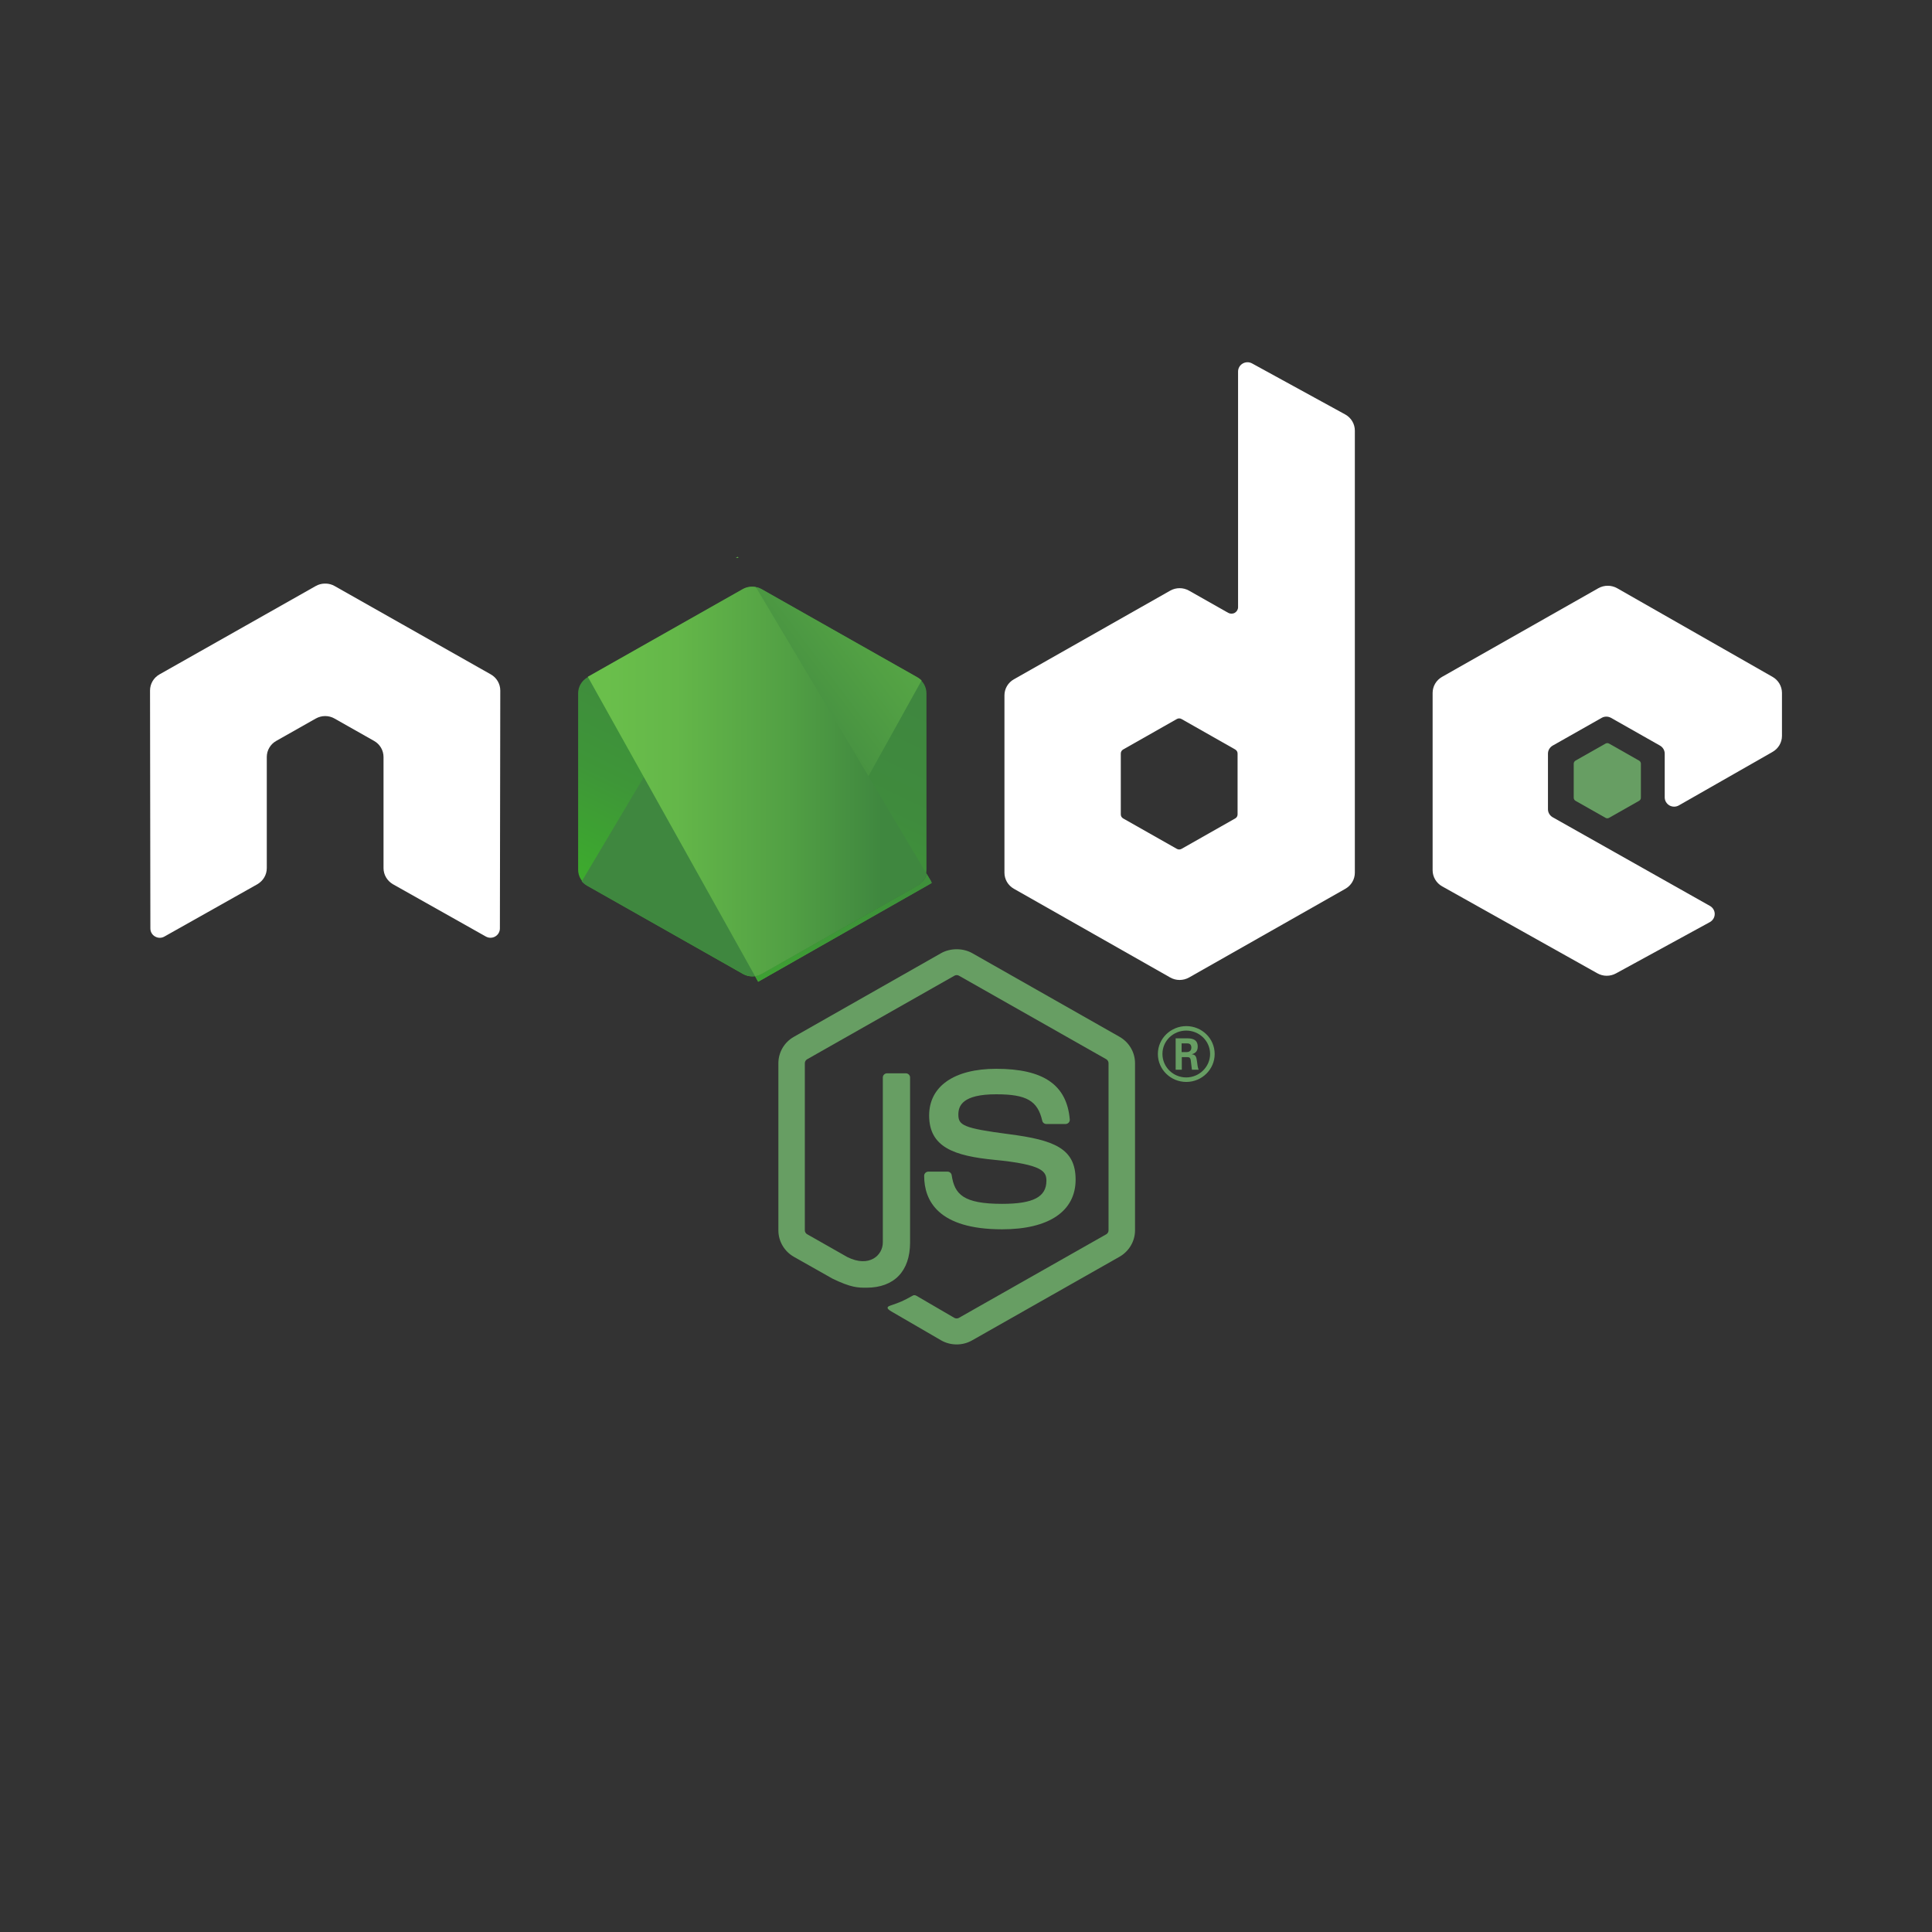 <svg width="90" height="90" viewBox="0 0 90 90" fill="none" xmlns="http://www.w3.org/2000/svg">
    <rect x="0" y="0" width="90" height="90" fill="#333333" stroke="none"/>
    <path d="M44.564 62.629C44.313 62.629 44.063 62.565 43.844 62.44L41.551 61.108C41.209 60.92 41.376 60.853 41.489 60.814C41.946 60.658 42.038 60.623 42.526 60.351C42.577 60.322 42.644 60.334 42.696 60.365L44.457 61.391C44.521 61.427 44.612 61.427 44.67 61.391L51.535 57.497C51.599 57.462 51.64 57.389 51.64 57.315V49.529C51.64 49.453 51.599 49.382 51.534 49.343L44.672 45.452C44.608 45.415 44.524 45.415 44.461 45.452L37.6 49.345C37.533 49.382 37.492 49.456 37.492 49.529V57.315C37.492 57.389 37.535 57.46 37.6 57.495L39.48 58.563C40.501 59.064 41.125 58.473 41.125 57.88V50.193C41.125 50.085 41.214 49.999 41.324 49.999H42.196C42.304 49.999 42.395 50.085 42.395 50.193V57.88C42.395 59.218 41.653 59.986 40.362 59.986C39.965 59.986 39.652 59.986 38.781 59.564L36.98 58.546C36.535 58.292 36.26 57.821 36.26 57.315V49.529C36.26 49.022 36.535 48.551 36.98 48.3L43.844 44.4C44.278 44.159 44.856 44.159 45.287 44.4L52.152 48.298C52.597 48.551 52.874 49.022 52.874 49.527V57.313C52.874 57.82 52.597 58.289 52.152 58.544L45.287 62.438C45.067 62.565 44.818 62.629 44.564 62.629Z" fill="#679E63" />
    <path d="M46.684 57.266C43.68 57.266 43.051 55.911 43.051 54.773C43.051 54.665 43.139 54.579 43.249 54.579H44.136C44.235 54.579 44.318 54.648 44.333 54.744C44.467 55.633 44.866 56.08 46.684 56.08C48.131 56.08 48.746 55.759 48.746 55.004C48.746 54.57 48.571 54.248 46.323 54.03C44.445 53.847 43.283 53.439 43.283 51.963C43.283 50.602 44.45 49.789 46.409 49.789C48.609 49.789 49.697 50.539 49.834 52.148C49.839 52.204 49.819 52.257 49.781 52.299C49.743 52.338 49.691 52.361 49.635 52.361H48.745C48.652 52.361 48.571 52.297 48.552 52.209C48.339 51.275 47.818 50.976 46.407 50.976C44.828 50.976 44.644 51.517 44.644 51.922C44.644 52.414 44.861 52.556 46.993 52.833C49.104 53.106 50.106 53.495 50.106 54.952C50.107 56.425 48.86 57.266 46.684 57.266Z" fill="#679E63" />
    <path d="M56.584 49.1C56.584 49.816 55.99 50.401 55.261 50.401C54.539 50.401 53.938 49.823 53.938 49.1C53.938 48.364 54.555 47.8 55.261 47.8C55.976 47.8 56.584 48.364 56.584 49.1ZM54.151 49.097C54.151 49.703 54.648 50.191 55.258 50.191C55.874 50.191 56.371 49.693 56.371 49.097C56.371 48.492 55.868 48.009 55.258 48.009C54.656 48.009 54.151 48.484 54.151 49.097ZM54.764 48.37H55.276C55.452 48.37 55.795 48.37 55.795 48.756C55.795 49.024 55.62 49.078 55.515 49.114C55.718 49.127 55.732 49.259 55.761 49.445C55.775 49.561 55.797 49.76 55.838 49.83H55.524C55.517 49.76 55.467 49.389 55.467 49.369C55.447 49.286 55.417 49.245 55.312 49.245H55.053V49.83H54.766V48.37H54.764ZM55.044 49.011H55.275C55.464 49.011 55.498 48.88 55.498 48.804C55.498 48.605 55.357 48.605 55.282 48.605H55.044V49.011Z" fill="#679E63" />
    <path fill-rule="evenodd" clip-rule="evenodd" d="M23.305 32.168C23.305 31.857 23.138 31.572 22.865 31.416L15.587 27.299C15.463 27.228 15.326 27.191 15.187 27.186C15.175 27.186 15.121 27.186 15.111 27.186C14.972 27.191 14.834 27.228 14.709 27.299L7.429 31.416C7.158 31.57 6.989 31.855 6.989 32.168L7.005 43.253C7.005 43.407 7.086 43.55 7.225 43.627C7.361 43.706 7.527 43.706 7.661 43.627L11.989 41.191C12.262 41.031 12.428 40.751 12.428 40.441V35.264C12.428 34.954 12.595 34.669 12.867 34.515L14.709 33.473C14.846 33.396 14.996 33.357 15.149 33.357C15.298 33.357 15.453 33.396 15.585 33.473L17.426 34.515C17.699 34.669 17.866 34.954 17.866 35.264V40.441C17.866 40.749 18.034 41.032 18.305 41.191L22.629 43.625C22.765 43.704 22.933 43.704 23.069 43.625C23.203 43.549 23.287 43.405 23.287 43.252L23.305 32.168Z" fill="white" />
    <path fill-rule="evenodd" clip-rule="evenodd" d="M58.327 16.93C58.191 16.855 58.024 16.857 57.89 16.935C57.756 17.012 57.674 17.154 57.674 17.308V28.285C57.674 28.393 57.615 28.493 57.521 28.547C57.426 28.601 57.308 28.601 57.213 28.547L55.39 27.515C55.118 27.361 54.783 27.361 54.512 27.515L47.231 31.644C46.959 31.798 46.791 32.083 46.791 32.392V40.654C46.791 40.963 46.959 41.249 47.231 41.402L54.512 45.535C54.783 45.689 55.118 45.689 55.392 45.535L62.675 41.402C62.946 41.247 63.114 40.963 63.114 40.654V20.061C63.114 19.748 62.943 19.459 62.664 19.306L58.327 16.93ZM57.651 37.938C57.651 38.016 57.61 38.087 57.541 38.126L55.041 39.543C54.974 39.582 54.89 39.582 54.821 39.543L52.321 38.126C52.252 38.087 52.211 38.016 52.211 37.938V35.101C52.211 35.024 52.252 34.953 52.321 34.914L54.821 33.495C54.89 33.456 54.972 33.456 55.041 33.495L57.541 34.914C57.608 34.953 57.651 35.024 57.651 35.101V37.938Z" fill="white" />
    <path fill-rule="evenodd" clip-rule="evenodd" d="M82.572 35.027C82.844 34.872 83.011 34.588 83.011 34.281V32.279C83.011 31.972 82.844 31.686 82.572 31.531L75.338 27.404C75.066 27.248 74.729 27.248 74.456 27.402L67.177 31.531C66.905 31.685 66.737 31.97 66.737 32.279V40.538C66.737 40.848 66.907 41.136 67.18 41.289L74.413 45.341C74.68 45.491 75.006 45.493 75.276 45.346L79.651 42.956C79.79 42.88 79.876 42.736 79.878 42.581C79.88 42.426 79.795 42.281 79.658 42.203L72.332 38.072C72.195 37.994 72.11 37.852 72.11 37.697V35.108C72.11 34.954 72.195 34.811 72.33 34.733L74.611 33.441C74.746 33.364 74.913 33.364 75.049 33.441L77.329 34.733C77.465 34.811 77.549 34.953 77.549 35.108V37.145C77.549 37.3 77.634 37.442 77.769 37.52C77.905 37.597 78.073 37.596 78.209 37.518L82.572 35.027Z" fill="white" />
    <path fill-rule="evenodd" clip-rule="evenodd" d="M74.79 34.64C74.841 34.61 74.906 34.61 74.958 34.64L76.355 35.432C76.407 35.463 76.439 35.517 76.439 35.576V37.162C76.439 37.221 76.407 37.275 76.355 37.305L74.958 38.097C74.906 38.128 74.841 38.128 74.79 38.097L73.394 37.305C73.343 37.275 73.31 37.221 73.31 37.162V35.576C73.31 35.517 73.343 35.463 73.394 35.432L74.79 34.64Z" fill="#679E63" />
    <path d="M35.485 27.446C35.215 27.292 34.882 27.292 34.61 27.446L27.37 31.551C27.099 31.705 26.932 31.989 26.932 32.296V40.516C26.932 40.823 27.099 41.107 27.369 41.26L34.609 45.369C34.88 45.523 35.214 45.523 35.483 45.369L42.721 41.26C42.991 41.107 43.158 40.823 43.158 40.516V32.296C43.158 31.989 42.991 31.705 42.72 31.551L35.485 27.446Z" fill="url(#paint0_linear_339_1495)" />
    <path d="M42.739 31.551L35.478 27.446C35.406 27.405 35.33 27.377 35.251 27.356L27.099 41.061C27.169 41.139 27.252 41.206 27.343 41.259L34.615 45.368C34.822 45.484 35.066 45.511 35.291 45.45L42.933 31.697C42.874 31.642 42.809 31.592 42.739 31.551Z" fill="url(#paint1_linear_339_1495)" />
    <path d="M34.37 25.936L34.27 25.993H34.402L34.37 25.936Z" fill="url(#paint2_linear_339_1495)" />
    <path d="M42.742 41.259C42.953 41.139 43.11 40.94 43.17 40.712L35.21 27.348C35.002 27.307 34.782 27.338 34.595 27.444L27.382 31.526L35.174 45.474C35.286 45.459 35.394 45.423 35.494 45.368L42.742 41.259Z" fill="url(#paint3_linear_339_1495)" />
    <path d="M43.417 41.127L43.369 41.046V41.154L43.417 41.127Z" fill="url(#paint4_linear_339_1495)" />
    <path d="M42.742 41.259L35.494 45.368C35.394 45.423 35.286 45.459 35.174 45.474L35.318 45.733L43.369 41.154V41.046L43.17 40.712C43.11 40.94 42.953 41.139 42.742 41.259Z" fill="url(#paint5_linear_339_1495)" />
    <path d="M42.742 41.259L35.494 45.368C35.394 45.423 35.286 45.459 35.174 45.474L35.318 45.733L43.369 41.154V41.046L43.17 40.712C43.11 40.94 42.953 41.139 42.742 41.259Z" fill="url(#paint6_linear_339_1495)" />
    <defs>
        <linearGradient id="paint0_linear_339_1495" x1="37.991" y1="30.503" x2="31.631" y2="43.705" gradientUnits="userSpaceOnUse">
            <stop stop-color="#3F873F" />
            <stop offset="0.33" stop-color="#3F8B3D" />
            <stop offset="0.637" stop-color="#3E9638" />
            <stop offset="0.934" stop-color="#3DA92E" />
            <stop offset="1" stop-color="#3DAE2B" />
        </linearGradient>
        <linearGradient id="paint1_linear_339_1495" x1="33.945" y1="37.367" x2="52.073" y2="23.738" gradientUnits="userSpaceOnUse">
            <stop offset="0.138" stop-color="#3F873F" />
            <stop offset="0.402" stop-color="#52A044" />
            <stop offset="0.713" stop-color="#64B749" />
            <stop offset="0.908" stop-color="#6ABF4B" />
        </linearGradient>
        <linearGradient id="paint2_linear_339_1495" x1="26.677" y1="25.964" x2="43.417" y2="25.964" gradientUnits="userSpaceOnUse">
            <stop offset="0.092" stop-color="#6ABF4B" />
            <stop offset="0.287" stop-color="#64B749" />
            <stop offset="0.598" stop-color="#52A044" />
            <stop offset="0.862" stop-color="#3F873F" />
        </linearGradient>
        <linearGradient id="paint3_linear_339_1495" x1="26.677" y1="36.404" x2="43.417" y2="36.404" gradientUnits="userSpaceOnUse">
            <stop offset="0.092" stop-color="#6ABF4B" />
            <stop offset="0.287" stop-color="#64B749" />
            <stop offset="0.598" stop-color="#52A044" />
            <stop offset="0.862" stop-color="#3F873F" />
        </linearGradient>
        <linearGradient id="paint4_linear_339_1495" x1="26.677" y1="41.1" x2="43.417" y2="41.1" gradientUnits="userSpaceOnUse">
            <stop offset="0.092" stop-color="#6ABF4B" />
            <stop offset="0.287" stop-color="#64B749" />
            <stop offset="0.598" stop-color="#52A044" />
            <stop offset="0.862" stop-color="#3F873F" />
        </linearGradient>
        <linearGradient id="paint5_linear_339_1495" x1="26.677" y1="43.223" x2="43.417" y2="43.223" gradientUnits="userSpaceOnUse">
            <stop offset="0.092" stop-color="#6ABF4B" />
            <stop offset="0.287" stop-color="#64B749" />
            <stop offset="0.598" stop-color="#52A044" />
            <stop offset="0.862" stop-color="#3F873F" />
        </linearGradient>
        <linearGradient id="paint6_linear_339_1495" x1="45.856" y1="30.115" x2="35.818" y2="50.952" gradientUnits="userSpaceOnUse">
            <stop stop-color="#3F873F" />
            <stop offset="0.33" stop-color="#3F8B3D" />
            <stop offset="0.637" stop-color="#3E9638" />
            <stop offset="0.934" stop-color="#3DA92E" />
            <stop offset="1" stop-color="#3DAE2B" />
        </linearGradient>
    </defs>
</svg>